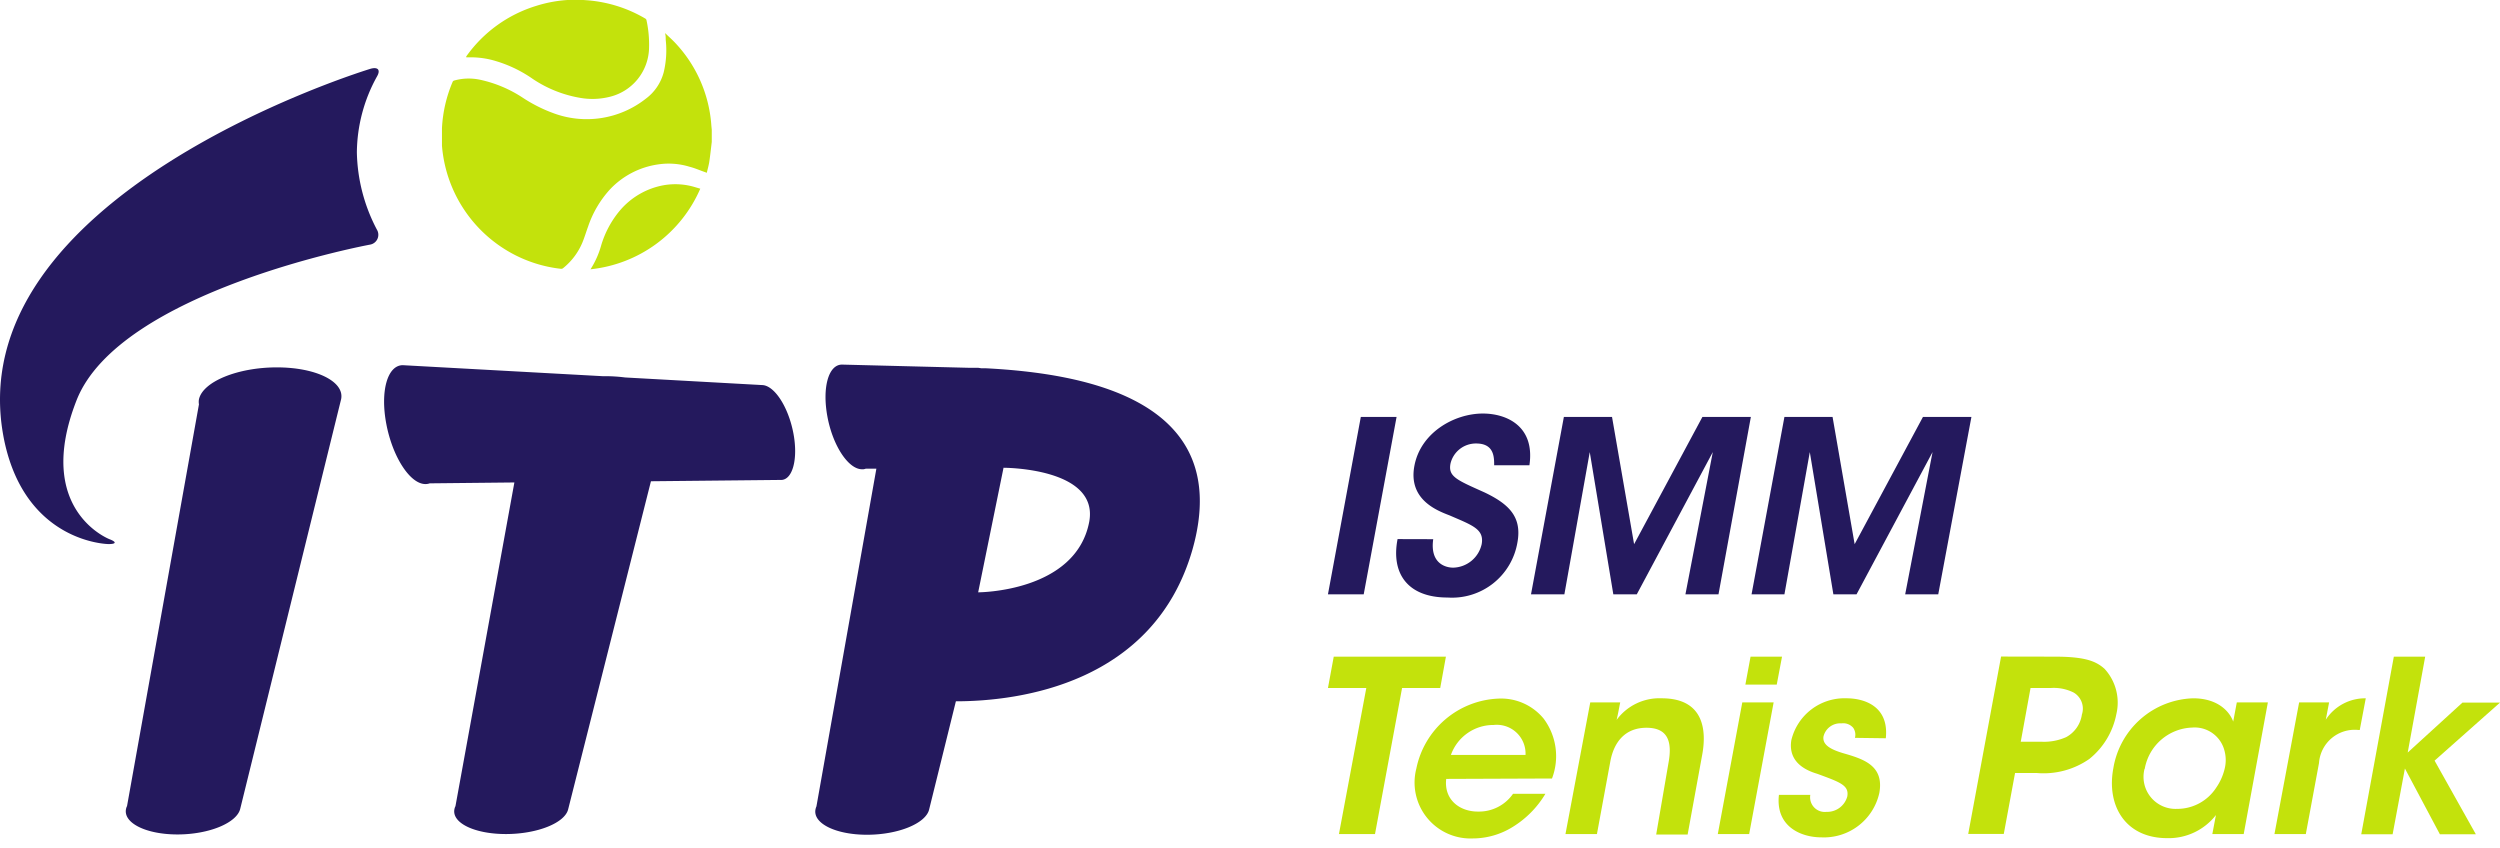 <svg xmlns="http://www.w3.org/2000/svg" width="227" height="77" viewBox="0 0 227 77"><g><g><g><g><path fill="#24195d" d="M30.971 36.26c.345-1.605-2.267-2.902-5.832-2.902-3.564 0-6.73 1.297-7.074 2.903-.027.15-.027.303 0 .453l-6.53 36.478a.852.852 0 0 0-.09.254c-.273 1.279 1.813 2.322 4.67 2.322s5.379-1.043 5.696-2.322c0 0 9.142-37.122 9.16-37.185z"/></g><g><path fill="#24195d" d="M72.038 39.335c-.453-2.385-1.723-4.344-2.839-4.371l-12.434-.69a14.247 14.247 0 0 0-1.814-.117h-.236l-18.139-.998c-1.397 0-2.068 2.358-1.496 5.35.571 2.994 2.158 5.443 3.546 5.443a1.07 1.07 0 0 0 .39-.064l7.69-.081-5.35 29.394a.907.907 0 0 0-.09.254c-.273 1.26 1.813 2.276 4.67 2.276s5.387-1.016 5.66-2.276l7.509-29.757 11.527-.118h.227c1.097.063 1.632-1.878 1.179-4.245z"/></g><g><path fill="#24195d" d="M123.562 37.857h3.247l-2.984 16.107h-3.247z"/></g><g><path fill="#24195d" d="M130.137 48.958c-.308 2.177 1.089 2.585 1.814 2.585a2.72 2.72 0 0 0 2.585-2.132c.245-1.369-.843-1.714-2.911-2.612-1.134-.435-3.764-1.433-3.202-4.48.563-3.047 3.628-4.77 6.222-4.77 2.14 0 4.752 1.133 4.226 4.698h-3.201c0-.735 0-1.978-1.633-1.978a2.367 2.367 0 0 0-2.33 1.814c-.236 1.197.57 1.497 3.092 2.63 2.24 1.07 3.401 2.24 2.984 4.535a6.022 6.022 0 0 1-6.349 5.007c-3.627 0-5.142-2.195-4.534-5.306z"/></g><g><path fill="#24195d" d="M139.016 53.964L142 37.857h4.372l2.004 11.554 6.204-11.554h4.399l-2.939 16.107h-3.002l2.485-12.915-6.902 12.915h-2.131l-2.14-12.915-2.304 12.915z"/></g><g><path fill="#24195d" d="M159.042 53.964l2.984-16.107h4.371l2.005 11.554 6.203-11.554h4.4l-3.012 16.107h-3.002l2.485-12.915-6.902 12.915h-2.104l-2.14-12.915-2.304 12.915z"/></g><g><path fill="#c3e20c" d="M124.06 62.472h-3.482l.526-2.848h10.185l-.517 2.848h-3.464l-2.458 13.26h-3.274z"/></g><g><path fill="#c3e20c" d="M131.743 68.548a4.09 4.09 0 0 1 3.881-2.72 2.612 2.612 0 0 1 2.894 2.72zm9.178 2.14a5.687 5.687 0 0 0-.762-5.441 5.006 5.006 0 0 0-4.108-1.814 7.936 7.936 0 0 0-7.446 6.349 5.079 5.079 0 0 0 5.133 6.348 6.884 6.884 0 0 0 3.628-1.052 8.843 8.843 0 0 0 2.957-3.002h-2.939a3.764 3.764 0 0 1-3.156 1.615c-1.65.018-3.13-1.043-2.912-2.966z"/></g><g><path fill="#c3e20c" d="M144.395 63.778h2.72c-.108.526-.19 1.024-.326 1.587a4.825 4.825 0 0 1 4.09-1.96c3.9 0 4.073 3.003 3.683 5.116l-1.325 7.256h-2.856l1.124-6.54c.327-1.813 0-3.156-2.004-3.156-2.005 0-2.975 1.379-3.283 3.057l-1.216 6.593h-2.857z"/></g><g><path fill="#c3e20c" d="M158.48 62.163h2.848l.48-2.54h-2.857zm-2.503 13.568h2.847l2.222-11.953H158.2z"/></g><g><path fill="#c3e20c" d="M168.429 66.997c.083-.31.026-.641-.154-.907a1.188 1.188 0 0 0-1.07-.408 1.56 1.56 0 0 0-1.633 1.197c-.109.762.671 1.17 1.741 1.497 1.814.526 3.791 1.088 3.329 3.628a5.152 5.152 0 0 1-5.27 4.027c-1.813 0-4.171-.962-3.845-3.855h2.848a1.333 1.333 0 0 0 1.46 1.542 1.896 1.896 0 0 0 1.896-1.388c.19-1.025-.653-1.306-2.721-2.068-1.506-.444-2.621-1.351-2.358-3.047a4.961 4.961 0 0 1 5.006-3.81c1.614 0 3.882.717 3.573 3.629z"/></g><g><path fill="#c3e20c" d="M184.373 62.472h1.814c.73-.055 1.46.089 2.113.417.683.41.99 1.24.735 1.995a2.775 2.775 0 0 1-1.433 2.05 4.943 4.943 0 0 1-2.204.417h-1.914zm-2.675-2.857l-2.984 16.107h3.229l1.024-5.532h1.978a7.256 7.256 0 0 0 4.77-1.279 6.902 6.902 0 0 0 2.449-4.063 4.535 4.535 0 0 0-1.07-4.118c-.798-.716-1.814-1.106-4.535-1.106z"/></g><g><path fill="#c3e20c" d="M194.74 69.818a4.535 4.535 0 0 1 4.308-3.755 2.793 2.793 0 0 1 2.938 2.113c.146.55.146 1.128 0 1.678a5.089 5.089 0 0 1-.762 1.678 4.217 4.217 0 0 1-3.546 1.914 2.911 2.911 0 0 1-2.956-3.628zm11.182-6.04h-2.82l-.327 1.741c-.344-.961-1.45-2.113-3.627-2.113a7.582 7.582 0 0 0-7.256 6.348c-.635 3.365 1.061 6.35 4.897 6.35a5.442 5.442 0 0 0 4.417-2.096l-.326 1.723h2.848z"/></g><g><path fill="#c3e20c" d="M208.761 63.778h2.721l-.3 1.569a4.263 4.263 0 0 1 3.629-1.941l-.545 2.875h-.127a3.247 3.247 0 0 0-3.573 3.002l-1.197 6.448h-2.848z"/></g><g><path fill="#c3e20c" d="M217.36 59.624h2.847l-1.587 8.707 4.97-4.535H227l-5.94 5.27 3.745 6.683h-3.265l-3.174-5.967-1.116 5.967h-2.848z"/></g><g><path fill="#24195d" d="M9.857 49.402c.708 0 .744-.19.082-.444 0 0-6.884-2.648-2.993-12.598 3.89-9.949 26.655-14.148 26.655-14.148a.907.907 0 0 0 .617-1.37 15.636 15.636 0 0 1-1.814-7.01 14.448 14.448 0 0 1 1.814-6.866c.363-.608.109-.907-.562-.725 0 0-37.875 11.445-33.267 33.774 1.959 9.315 9.468 9.387 9.468 9.387z"/></g><g><g><path fill="#c3e20c" d="M64.628 11.773v1.115c-.072.6-.136 1.207-.227 1.814-.054.336-.145.653-.226.989l-.136-.054c-.481-.164-.907-.363-1.442-.5a6.44 6.44 0 0 0-2.848-.208 7.455 7.455 0 0 0-4.38 2.286A9.505 9.505 0 0 0 53.4 20.57c-.181.49-.326.989-.526 1.47a5.913 5.913 0 0 1-1.76 2.321.281.281 0 0 1-.19.046 12.108 12.108 0 0 1-4.535-1.451 12.244 12.244 0 0 1-6.258-9.723v-1.46-.145c.073-1.44.398-2.855.962-4.181a.209.209 0 0 1 .154-.136 4.907 4.907 0 0 1 2.33-.073c1.392.3 2.714.856 3.9 1.642a13.477 13.477 0 0 0 2.722 1.378 8.68 8.68 0 0 0 8.443-1.297 4.38 4.38 0 0 0 1.624-2.403 8.57 8.57 0 0 0 .181-2.948c0-.19 0-.39-.063-.607l.072.063c.263.254.535.499.79.762a12.135 12.135 0 0 1 3.337 7.464c.009.136.027.309.045.48z"/></g><g><path fill="#c3e20c" d="M52.747-.017l.599.045c1.854.147 3.65.714 5.251 1.66a.227.227 0 0 1 .1.127c.187.848.266 1.716.236 2.584a4.662 4.662 0 0 1-3.492 4.372 6.457 6.457 0 0 1-2.794.109 11.037 11.037 0 0 1-4.271-1.714 11.672 11.672 0 0 0-3.791-1.742 7.872 7.872 0 0 0-2.06-.217h-.19a.662.662 0 0 1 0-.082 12.135 12.135 0 0 1 6.349-4.59 12.008 12.008 0 0 1 3.174-.552h.127z"/></g><g><path fill="#c3e20c" d="M53.609 24.47l.054-.09a7.918 7.918 0 0 0 .907-2.041c.34-1.177.92-2.27 1.705-3.21a6.811 6.811 0 0 1 4-2.313 6.185 6.185 0 0 1 2.82.172l.49.145a12.253 12.253 0 0 1-9.976 7.32z"/></g></g><g><path fill="#24195d" d="M98.902 47.38c-1.224 6.403-10.085 6.403-10.085 6.403l2.303-11.31s8.689-.018 7.782 4.907zm-9.369-13.94h-.426l-.29-.045h-.88l-11.482-.29c-1.234 0-1.814 2.095-1.324 4.734s1.904 4.77 3.138 4.77c.117.01.235-.009.344-.054h.962l-5.442 30.664a1.188 1.188 0 0 0-.082.254c-.272 1.279 1.814 2.322 4.671 2.322s5.378-1.043 5.65-2.322c0 0 1.044-4.208 2.422-9.795 5.723 0 17.994-1.578 21.486-13.795 3.845-13.622-9.886-15.98-18.747-16.443z"/></g></g></g></g></svg>